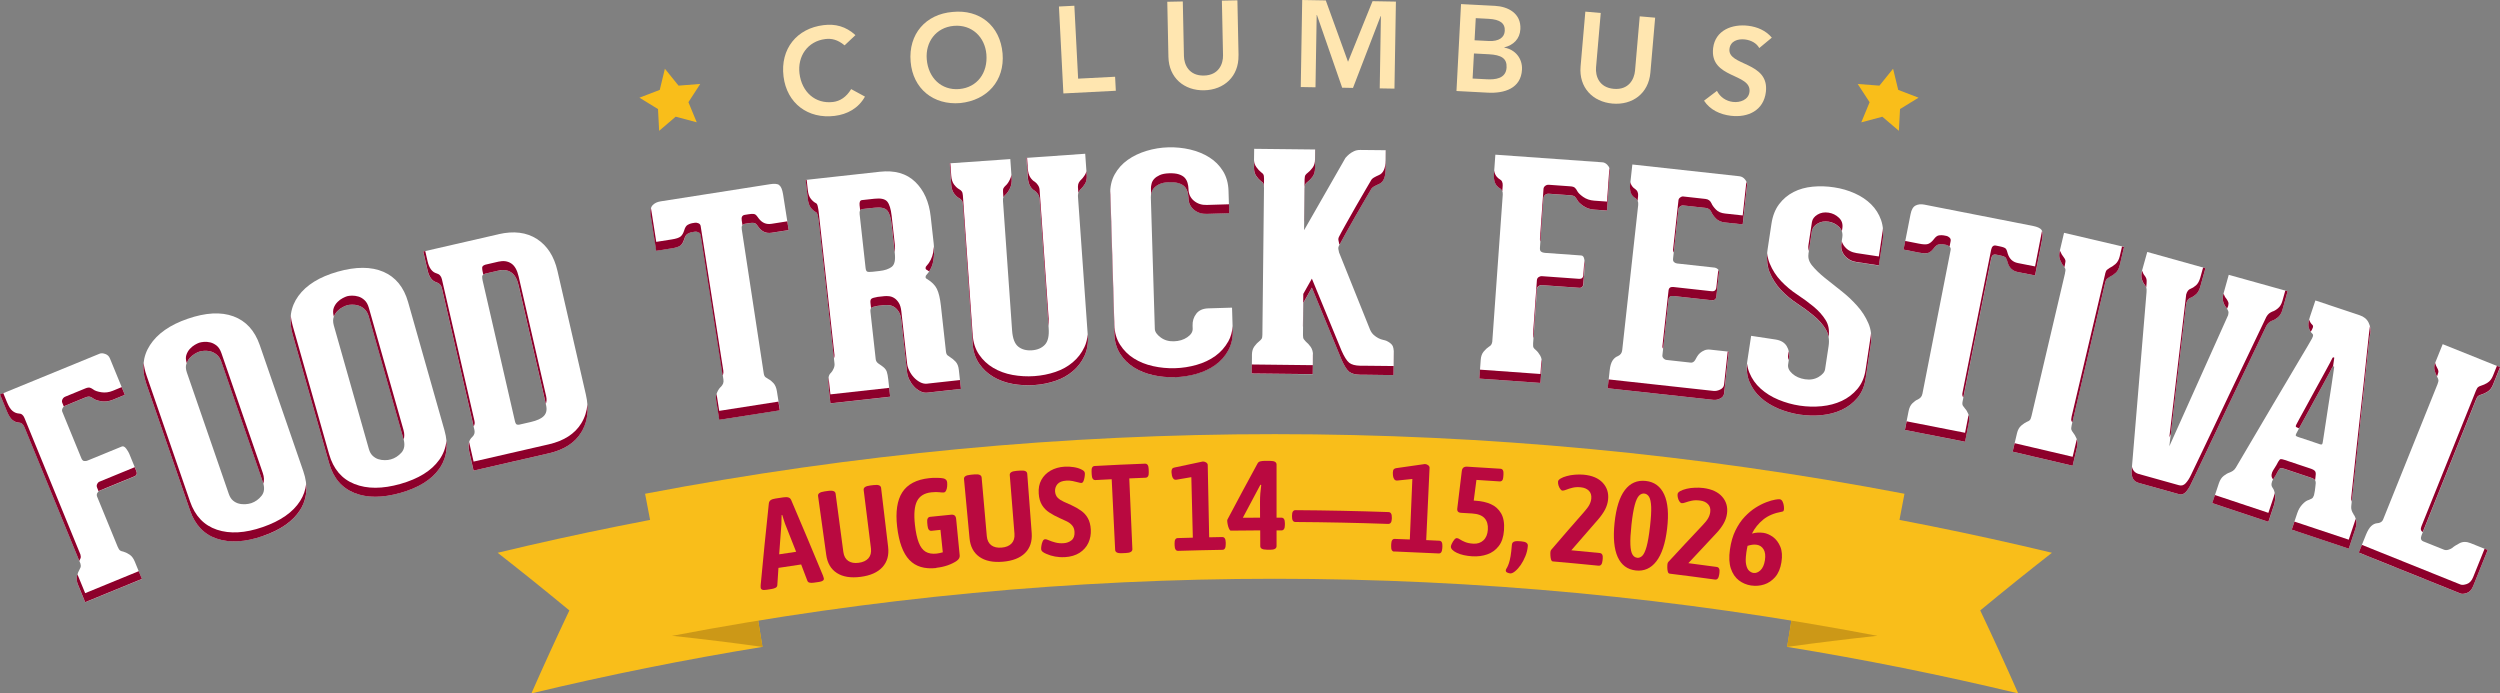 <?xml version="1.0" encoding="UTF-8"?>
<svg xmlns="http://www.w3.org/2000/svg" viewBox="0 0 483.43 134.08">
  <rect x="0" y="0" width="483.43" height="134.08" fill="#808080" stroke="none"/>
  <defs>
    <style>
      .cls-1 {
        fill: #ffe6b0;
      }

      .cls-2 {
        fill: #fff;
      }

      .cls-3 {
        fill: #f9be1a;
      }

      .cls-4 {
        fill: #b90940;
      }

      .cls-5 {
        fill: #8d002b;
      }

      .cls-6 {
        fill: #cc9817;
      }
    </style>
  </defs>
  <g id="Layer_1" data-name="Layer 1">
    <g>
      <g>
        <path class="cls-3" d="M345.58,125.09c14.97,2.44,29.88,5.44,44.68,8.99-2.36-5.36-4.81-10.71-7.34-16.04,4.55-3.76,9.17-7.48,13.87-11.15-15.48-3.72-31.06-6.85-46.71-9.4-1.5,9.2-3,18.4-4.5,27.6Z"/>
        <path class="cls-6" d="M363,122.95c-5.84.63-11.65,1.34-17.43,2.14,1.5-9.2,3-18.4,4.5-27.6,4.52,8.44,8.83,16.93,12.93,25.46Z"/>
        <path class="cls-3" d="M147.44,125.09c-14.97,2.44-29.88,5.44-44.68,8.99,2.36-5.36,4.81-10.71,7.34-16.04-4.55-3.76-9.17-7.48-13.87-11.15,15.48-3.72,31.06-6.85,46.71-9.4,1.5,9.2,3,18.4,4.5,27.6Z"/>
        <path class="cls-6" d="M130.01,122.95c5.84.63,11.65,1.34,17.43,2.14-1.5-9.2-3-18.4-4.5-27.6-4.52,8.44-8.83,16.93-12.93,25.46Z"/>
        <path class="cls-3" d="M363.03,122.95c-76.98-14.71-156.06-14.71-233.04,0-1.75-9.16-3.5-18.31-5.25-27.47,80.45-15.37,163.08-15.37,243.53,0-1.75,9.16-3.5,18.31-5.25,27.47Z"/>
      </g>
      <g>
        <path class="cls-4" d="M148.2,114.05c-.36.06-.63.05-.8-.02-.17-.07-.27-.19-.3-.35,0-.05-.01-.1-.01-.17,0-.07,0-.18,0-.35.49-5.27,1.02-10.54,1.58-15.8.03-.28.15-.5.36-.65.21-.15.52-.25.93-.31.51-.08,1.02-.15,1.53-.23.41-.06.73-.05.98.03.25.08.42.25.53.51,2.08,4.87,4.14,9.75,6.16,14.64.09.25.13.42.15.5.05.35-.26.58-.94.68-.33.05-.66.09-.99.14-.32.05-.58.05-.81,0-.23-.04-.38-.17-.46-.39-.4-1.04-.79-2.09-1.19-3.13-1.46.21-2.93.43-4.39.66-.08,1.11-.15,2.23-.22,3.34-.02.23-.13.4-.34.51-.21.11-.46.18-.74.23-.34.05-.68.11-1.02.16ZM151.1,101.38c-.15,1.94-.29,3.88-.43,5.81,1.09-.17,2.19-.33,3.28-.49-.71-1.81-1.43-3.62-2.15-5.43-.09-.28-.19-.56-.28-.85-.09-.28-.18-.56-.25-.83-.04,0-.08.01-.13.02,0,.28-.02.57-.02.87,0,.3-.01.59-.02.89Z"/>
        <path class="cls-4" d="M166.4,111.55c-1.89.24-3.41,0-4.56-.74-1.16-.74-1.85-1.91-2.07-3.52-.53-3.79-1.05-7.59-1.58-11.38-.03-.23.05-.41.25-.56.2-.15.54-.26,1.03-.33.21-.03.42-.06.64-.09.49-.07.85-.05,1.08.04.23.09.36.25.39.48.5,3.76,1,7.53,1.5,11.29.11.79.42,1.36.94,1.72.52.36,1.2.48,2.03.37.83-.11,1.46-.4,1.88-.88.42-.48.58-1.11.49-1.9-.47-3.77-.94-7.54-1.41-11.3-.06-.47.36-.76,1.27-.87.22-.03.44-.05.66-.08.48-.06.83-.04,1.06.06.23.1.35.26.38.48.45,3.8.91,7.6,1.36,11.41.19,1.62-.18,2.92-1.11,3.93-.93,1.01-2.34,1.63-4.22,1.87Z"/>
        <path class="cls-4" d="M181.05,109.84c-2.26.24-3.99-.28-5.21-1.57-1.22-1.29-2.01-3.42-2.36-6.41-.33-2.89,0-5.12,1-6.67,1-1.55,2.74-2.47,5.22-2.73.53-.06,1.04-.08,1.55-.06.5.01.88.05,1.15.1.46.1.71.36.75.76.03.26.02.54,0,.83-.03.3-.1.56-.21.78-.11.22-.25.34-.44.36-.19.02-.48,0-.88-.05-.4-.05-.9-.04-1.52.02-1.34.14-2.26.71-2.77,1.69-.5.99-.64,2.52-.41,4.58.16,1.45.41,2.61.74,3.45.33.85.77,1.44,1.33,1.77.56.33,1.26.45,2.11.36.35-.04.75-.12,1.21-.25-.15-1.45-.3-2.9-.45-4.34-.57.06-1.14.12-1.71.18-.45.05-.72-.27-.79-.97-.02-.2-.04-.4-.06-.61-.07-.7.12-1.07.57-1.12,1.35-.14,2.7-.28,4.05-.41.59-.06.91.21.97.81.23,2.36.46,4.71.69,7.07.04.4-.16.76-.6,1.06-.46.32-1.03.6-1.73.85-.7.24-1.43.4-2.19.48Z"/>
        <path class="cls-4" d="M193.91,108.62c-1.89.16-3.4-.15-4.52-.94-1.12-.79-1.76-1.99-1.91-3.61-.36-3.81-.72-7.63-1.07-11.44-.02-.23.07-.41.27-.55.2-.14.55-.23,1.05-.28.21-.02.43-.04.64-.06.49-.04.85-.02,1.08.09.22.1.35.27.37.49.33,3.78.67,7.56,1,11.35.07.79.36,1.38.86,1.76.5.38,1.17.53,2.01.46.83-.07,1.47-.33,1.91-.79.44-.46.63-1.09.57-1.88-.3-3.79-.61-7.57-.91-11.36-.04-.47.4-.74,1.3-.81.22-.02.44-.03.67-.05.48-.04.83,0,1.05.1.22.11.34.27.36.5.29,3.82.57,7.64.86,11.46.12,1.62-.31,2.91-1.28,3.88-.97.96-2.4,1.52-4.3,1.68Z"/>
        <path class="cls-4" d="M205.88,107.73c-.63.04-1.25,0-1.86-.11-.61-.11-1.16-.28-1.67-.51-.28-.11-.51-.24-.71-.39-.19-.15-.3-.33-.31-.54-.01-.15,0-.37.05-.66.04-.3.13-.58.24-.84.11-.26.27-.4.48-.41.15-.01.4.06.73.21.34.15.75.29,1.24.42.49.13,1.02.18,1.61.14.58-.04,1.09-.22,1.52-.56.43-.34.63-.89.58-1.65-.03-.5-.18-.91-.46-1.23-.27-.32-.62-.58-1.05-.79-.43-.21-.88-.42-1.37-.63-.73-.33-1.39-.68-1.98-1.07-.59-.38-1.06-.86-1.42-1.44-.36-.58-.58-1.32-.64-2.23-.07-1.01.1-1.89.51-2.64.41-.75,1.01-1.35,1.79-1.8.78-.44,1.69-.7,2.72-.76.56-.04,1.15,0,1.74.09.6.09,1.11.25,1.53.47.16.07.3.17.43.28.13.12.19.26.2.44.01.18,0,.42-.05.71-.04.29-.11.56-.21.79-.1.23-.23.36-.4.37-.14,0-.35-.03-.65-.12-.3-.09-.64-.17-1.04-.25-.4-.08-.81-.11-1.24-.08-.8.05-1.37.28-1.71.68-.34.41-.49.87-.46,1.39.04.54.21.95.52,1.25.31.3.7.55,1.16.76.46.21.95.43,1.45.65.72.33,1.35.69,1.9,1.08.55.39.99.87,1.31,1.45.33.58.52,1.31.57,2.2.05.94-.11,1.8-.47,2.58-.37.78-.93,1.41-1.69,1.91-.77.49-1.73.78-2.89.85Z"/>
        <path class="cls-4" d="M217,106.98c-.88.04-1.33-.17-1.36-.64-.22-4.56-.45-9.11-.67-13.67-1.05.05-2.09.11-3.14.16-.44.02-.68-.31-.72-1.01-.01-.21-.02-.42-.03-.63-.04-.7.16-1.06.61-1.08,3.23-.18,6.46-.33,9.7-.45.46-.02.71.32.73,1.02,0,.21.02.42.02.63.03.7-.19,1.06-.65,1.07-1.04.04-2.08.08-3.12.13.2,4.56.4,9.11.6,13.67.02.47-.4.73-1.27.76-.23.01-.47.02-.7.03Z"/>
        <path class="cls-4" d="M227.82,106.52c-.43.01-.66-.33-.68-1.03,0-.12,0-.24-.01-.37-.02-.7.18-1.06.62-1.07.97-.03,1.94-.06,2.91-.08-.1-3.9-.2-7.8-.29-11.7-.96.16-1.92.33-2.87.49-.26.04-.45-.02-.59-.18-.14-.16-.24-.36-.29-.61-.05-.25-.08-.48-.09-.69,0-.29.04-.5.13-.63.1-.13.24-.21.43-.24,1.83-.4,3.67-.79,5.51-1.17.21,0,.41.06.62.18.21.13.31.29.32.48.09,4.67.19,9.33.28,14,.85-.02,1.69-.03,2.53-.05.43,0,.66.34.67,1.04,0,.12,0,.24,0,.37,0,.7-.2,1.05-.63,1.06-2.86.05-5.71.11-8.57.2Z"/>
        <path class="cls-4" d="M244.93,106.29c-.82,0-1.23-.23-1.23-.7,0-1.01,0-2.02-.01-3.03-1.89,0-3.79.03-5.68.05-.12,0-.23-.11-.34-.35-.11-.23-.2-.5-.26-.8s-.1-.55-.1-.74c0-.13.01-.22.05-.27,1.91-3.62,3.85-7.23,5.82-10.84.12-.21.3-.35.55-.4.25-.06.52-.09.81-.09.35,0,.7,0,1.05,0,.84,0,1.26.23,1.26.71,0,3.42,0,6.85,0,10.27.31,0,.62,0,.93,0,.45,0,.68.35.68,1.05,0,.12,0,.24,0,.37,0,.7-.23,1.05-.68,1.05-.31,0-.62,0-.93,0,0,1.01,0,2.02,0,3.03,0,.47-.41.71-1.23.71-.23,0-.45,0-.68,0ZM243.88,93.78c-.05-.02-.1-.03-.15-.05-1.15,2.13-2.28,4.26-3.4,6.39,1.11-.01,2.22-.02,3.33-.02,0-1.03,0-2.07-.01-3.1,0-1.02.08-2.1.24-3.22Z"/>
        <path class="cls-4" d="M250.51,100.94c-.45,0-.68-.35-.67-1.05,0-.07,0-.13,0-.2,0-.7.23-1.05.69-1.04,5.99.04,11.97.16,17.96.37.46.02.67.37.65,1.07,0,.07,0,.13,0,.2-.02.7-.26,1.04-.72,1.02-5.96-.21-11.93-.33-17.89-.37Z"/>
        <path class="cls-4" d="M269.62,106.67c-.43-.02-.64-.37-.61-1.07,0-.12,0-.24.01-.37.02-.7.26-1.04.69-1.02.97.04,1.94.07,2.91.11.16-3.9.32-7.8.49-11.7-.97.1-1.94.2-2.9.3-.26.02-.45-.05-.58-.22-.13-.17-.21-.38-.25-.63-.03-.25-.05-.49-.04-.7.01-.29.07-.5.18-.62.11-.12.25-.19.44-.22,1.86-.27,3.72-.54,5.58-.8.21,0,.41.08.61.22.2.14.29.31.29.5-.22,4.66-.43,9.32-.65,13.99.84.04,1.69.08,2.53.12.43.02.63.38.6,1.08,0,.12-.01.24-.02.37-.04.7-.27,1.04-.7,1.01-2.85-.14-5.71-.27-8.57-.38Z"/>
        <path class="cls-4" d="M284.76,107.58c-1.25-.08-2.26-.3-3.05-.68-.79-.38-1.17-.79-1.15-1.22,0-.15.08-.35.21-.61.13-.26.28-.5.45-.71.17-.21.34-.31.51-.3.15,0,.35.09.59.25.24.16.57.33.98.5.41.17.94.28,1.59.32.8.05,1.46-.17,1.97-.65.51-.48.79-1.17.85-2.06.06-.94-.15-1.68-.64-2.22-.49-.54-1.3-.84-2.43-.91-.68-.04-1.37-.08-2.05-.12-.34-.02-.56-.1-.68-.26-.12-.15-.15-.38-.1-.69.28-2.38.57-4.76.86-7.13.07-.6.41-.88,1.03-.85,2.15.12,4.29.26,6.44.4.45.03.64.39.59,1.09-.01.18-.02.36-.04.53-.04.58-.28.86-.72.83-1.49-.1-2.98-.2-4.47-.29-.18,1.33-.35,2.67-.52,4,.14,0,.29.02.43.03,1.07.07,2.03.28,2.88.66.85.37,1.51.97,1.98,1.78.47.81.66,1.9.56,3.27-.09,1.28-.43,2.3-1.02,3.06-.59.76-1.33,1.29-2.22,1.6-.89.31-1.82.43-2.81.37Z"/>
        <path class="cls-4" d="M292.03,110.88c-.15-.01-.33-.06-.55-.15-.22-.09-.32-.24-.3-.45,0-.08.04-.18.1-.29.06-.11.13-.23.2-.35.1-.19.2-.44.31-.76.11-.32.21-.76.31-1.31.1-.56.18-1.28.25-2.17.02-.31.14-.52.36-.63.22-.11.55-.16,1.01-.12.15.01.3.02.45.03.89.07,1.31.36,1.27.88-.05.68-.21,1.34-.47,1.98-.26.64-.57,1.22-.92,1.73-.36.51-.72.91-1.08,1.2-.36.29-.67.43-.92.41Z"/>
        <path class="cls-4" d="M300.23,108.55c-.13-.01-.23-.13-.3-.34-.06-.22-.11-.47-.12-.74-.02-.28-.02-.52,0-.73.02-.18.07-.32.16-.43,2.08-2.43,4.18-4.86,6.31-7.27.5-.56.85-1.03,1.06-1.43.21-.4.33-.8.37-1.2.06-.65-.1-1.16-.48-1.53-.39-.37-.9-.59-1.55-.65-.61-.06-1.15-.03-1.61.09-.47.11-.86.24-1.18.37-.32.13-.57.19-.76.18-.14-.01-.28-.11-.42-.31-.14-.19-.26-.42-.34-.69-.08-.27-.11-.51-.09-.74.02-.21.18-.41.49-.59.31-.19.71-.35,1.2-.48.49-.14,1.03-.23,1.6-.27.57-.05,1.12-.04,1.65,0,1.64.15,2.87.67,3.7,1.56.82.88,1.17,1.96,1.04,3.24-.07.68-.27,1.33-.59,1.95-.33.62-.77,1.25-1.33,1.9-1.74,1.98-3.47,3.98-5.19,5.97,1.83.17,3.67.34,5.5.53.45.05.64.42.57,1.11-.01.12-.02.24-.04.36-.07.7-.33,1.02-.78.98-2.96-.3-5.91-.57-8.87-.83Z"/>
        <path class="cls-4" d="M316.31,110.31c-1.62-.18-2.78-1.04-3.49-2.59-.7-1.55-.91-3.75-.61-6.61.3-2.86.96-4.98,1.99-6.34,1.03-1.36,2.38-1.95,4.05-1.77,1.65.18,2.85,1.06,3.56,2.62.72,1.56.9,3.77.56,6.63-.34,2.86-1.04,4.96-2.09,6.31-1.04,1.35-2.37,1.93-3.97,1.75ZM316.58,107.86c.36.04.7-.09,1.01-.4.3-.31.58-.9.82-1.78.24-.88.46-2.15.65-3.82.19-1.66.27-2.95.23-3.87-.04-.91-.18-1.55-.41-1.93-.23-.37-.54-.58-.91-.62-.37-.04-.71.09-1.02.4-.31.31-.59.91-.83,1.79-.24.88-.46,2.16-.64,3.82-.18,1.66-.25,2.95-.21,3.87.04.91.18,1.55.41,1.92.23.37.52.57.89.61Z"/>
        <path class="cls-4" d="M322.8,110.9c-.13-.02-.23-.13-.29-.35-.06-.22-.09-.47-.1-.75,0-.28,0-.52.03-.73.02-.18.08-.32.18-.42,2.17-2.36,4.36-4.7,6.57-7.04.52-.54.89-1,1.11-1.39.22-.39.36-.78.41-1.19.09-.64-.06-1.16-.43-1.54-.37-.39-.88-.62-1.52-.7-.61-.08-1.15-.07-1.62.03-.47.1-.87.21-1.19.33-.33.12-.58.17-.77.15-.13-.02-.28-.12-.41-.32-.14-.2-.25-.43-.31-.7-.07-.27-.09-.52-.06-.74.03-.21.19-.4.51-.58.31-.17.72-.32,1.22-.44.5-.12,1.04-.19,1.61-.21.57-.03,1.13,0,1.65.06,1.63.21,2.85.78,3.64,1.69.79.91,1.1,2.01.92,3.28-.09.68-.32,1.32-.67,1.93-.35.61-.81,1.23-1.4,1.85-1.82,1.92-3.62,3.85-5.4,5.78,1.83.23,3.66.48,5.48.73.45.06.62.44.53,1.13-.02.12-.03.24-.05.36-.1.69-.37,1.01-.81.95-2.95-.4-5.89-.79-8.84-1.15Z"/>
        <path class="cls-4" d="M338.65,113.23c-.91-.14-1.71-.47-2.41-1.01-.7-.54-1.21-1.3-1.54-2.28-.33-.98-.39-2.21-.18-3.67.2-1.42.55-2.64,1.06-3.68.51-1.04,1.1-1.92,1.78-2.64.68-.72,1.39-1.32,2.12-1.78.73-.46,1.43-.81,2.09-1.06.66-.25,1.22-.41,1.69-.49.46-.08.76-.1.9-.08.24.04.42.19.55.47.13.28.21.56.24.86.03.3.04.51.02.62-.03.16-.06.27-.1.33-.04.06-.14.1-.31.13-1.48.26-2.68.77-3.6,1.52-.92.75-1.65,1.65-2.18,2.71.38-.11.75-.17,1.12-.19.37-.02.74,0,1.11.05.62.09,1.23.36,1.84.8.6.44,1.07,1.06,1.41,1.87.34.81.41,1.81.22,3-.19,1.2-.59,2.16-1.2,2.86-.61.7-1.32,1.19-2.14,1.45-.82.26-1.65.33-2.49.2ZM337.68,106.99c-.13.9-.14,1.62-.03,2.16.11.54.29.94.55,1.19.26.25.55.4.86.45.46.07.92-.1,1.36-.51.44-.41.73-1.07.87-1.96.13-.88.05-1.58-.26-2.09-.31-.51-.75-.8-1.32-.89-.3-.05-.6-.04-.9,0-.3.05-.59.12-.88.21-.1.46-.19.94-.26,1.44Z"/>
      </g>
    </g>
  </g>
  <g id="Wordmark">
    <g>
      <path class="cls-2" d="M20.34,68.44c.44.15.75.45.92.88l2.89,7.04-2.31.95c-.75.31-1.5.41-2.24.29-.74-.12-1.26-.3-1.57-.55-.18-.14-.38-.24-.6-.32-.22-.08-.53-.03-.92.13l-3.87,1.59c-.25.1-.43.27-.55.51-.11.23-.13.46-.04.67l3.68,8.98c.13.32.31.5.53.54.22.03.48,0,.77-.13l6.51-2.67c.29-.12.57.02.86.4.28.39.48.71.58.96l1.39,3.39c.21.5.07.85-.39,1.04l-6.72,2.76c-.18.07-.33.22-.45.44-.12.22-.13.45-.03.7l3.97,9.68c.16.39.33.64.49.74.17.1.36.17.58.2.37.1.78.29,1.21.57.43.28.77.73,1.02,1.34l1.39,3.39-10.97,4.5-1.39-3.39c-.25-.61-.31-1.17-.19-1.68.12-.51.29-.93.49-1.27.1-.17.17-.32.22-.47.04-.14.03-.37-.05-.67l-10.82-26.4c-.23-.57-.6-.86-1.11-.86-.43-.03-.84-.2-1.21-.51-.38-.31-.73-.87-1.07-1.7l-1.32-3.23,19.25-7.89c.29-.12.65-.1,1.09.06Z"/>
      <path class="cls-2" d="M50.81,103.65c-3.41,1.18-6.36,1.35-8.86.51-2.5-.84-4.24-2.66-5.21-5.48l-8.42-24.39c-.97-2.82-.75-5.34.68-7.55,1.43-2.21,3.86-3.92,7.3-5.1,3.48-1.2,6.43-1.36,8.84-.47,2.42.89,4.11,2.74,5.09,5.56l8.42,24.39c.97,2.82.77,5.32-.61,7.5-1.38,2.18-3.79,3.86-7.23,5.05ZM42.82,70.02c-.23-.66-.54-1.15-.93-1.46-.4-.31-.81-.52-1.23-.62-.42-.1-.83-.13-1.23-.1-.4.04-.71.09-.93.17-.22.08-.5.21-.84.41-.34.2-.66.46-.96.79-.3.33-.52.72-.67,1.18-.15.46-.11,1,.1,1.63l8.12,23.51c.19.55.46.97.8,1.26.35.29.72.49,1.13.59.41.11.83.14,1.27.12.44-.03.83-.1,1.16-.21.77-.27,1.43-.74,1.97-1.42.54-.68.63-1.57.25-2.67l-8-23.18Z"/>
      <path class="cls-2" d="M77.42,95.31c-3.47.98-6.42.99-8.88.01-2.45-.97-4.08-2.9-4.9-5.77l-7.04-24.82c-.81-2.87-.45-5.37,1.1-7.5,1.55-2.13,4.08-3.69,7.58-4.69,3.54-1,6.49-1,8.86.02,2.36,1.02,3.95,2.97,4.77,5.84l7.04,24.82c.81,2.87.47,5.35-1.03,7.45-1.5,2.1-4,3.64-7.5,4.64ZM71.33,61.28c-.19-.67-.47-1.17-.85-1.51-.38-.34-.77-.57-1.19-.69-.42-.12-.83-.18-1.23-.17-.4.01-.71.05-.93.11-.22.06-.51.19-.86.37-.35.18-.69.43-1,.74-.31.31-.56.69-.73,1.14-.17.45-.17.99,0,1.63l6.79,23.93c.16.56.4.99.73,1.3.33.31.69.53,1.09.66.4.13.82.19,1.26.19.44,0,.83-.05,1.17-.15.78-.22,1.46-.66,2.05-1.31.58-.65.71-1.53.4-2.65l-6.69-23.59Z"/>
      <path class="cls-2" d="M96.4,45.29c2.94-.68,5.42-.37,7.42.92,2,1.29,3.33,3.35,3.98,6.18l5.49,23.9c.65,2.83.35,5.26-.89,7.3-1.24,2.03-3.34,3.39-6.28,4.07l-14.55,3.34-.78-3.4c-.19-.83-.23-1.49-.12-1.97.11-.48.33-.86.66-1.14.39-.37.53-.82.41-1.35l-6.3-27.41c-.14-.6-.48-.98-1.04-1.13-.85-.24-1.43-1.02-1.73-2.34l-.83-3.62,14.55-3.34ZM100.29,55.19c-.29-1.25-.77-2.09-1.45-2.53-.68-.44-1.49-.55-2.43-.34l-2.55.59c-.41.13-.61.32-.62.56,0,.24.02.47.07.7l6.27,27.3c.04.19.11.35.2.49.09.14.29.19.6.16l2.27-.52c1.21-.28,2.05-.67,2.53-1.18.48-.51.62-1.19.42-2.06l-5.32-23.16Z"/>
      <path class="cls-2" d="M150.64,35.79c.37.22.63.82.79,1.82l.63,4.02.45,2.87-3.33.52c-1,.16-1.81-.19-2.45-1.03-.26-.39-.48-.65-.68-.78-.2-.13-.62-.14-1.27-.04l-.75.12c-.5.08-.7.44-.59,1.09l4.24,27.8c.06.38.18.64.36.77.18.13.37.26.59.38.3.15.61.4.94.76.33.36.55.88.66,1.57l.58,3.67-11.71,1.83-.58-3.67c-.1-.65-.04-1.21.18-1.68.22-.47.47-.82.75-1.06.17-.18.29-.38.38-.59.08-.21.1-.47.06-.77l-4.38-27.96c-.04-.27-.19-.45-.44-.55-.25-.1-.47-.13-.66-.1l-.57.09c-.23.04-.5.14-.81.3-.31.17-.54.52-.69,1.05-.18.58-.42.99-.72,1.23-.3.24-.86.43-1.71.56l-2.99.47-.49-3.16-.58-3.73c-.14-.88-.02-1.52.35-1.91.37-.39.88-.64,1.53-.74l21.18-3.32c.8-.13,1.39-.08,1.76.14Z"/>
      <path class="cls-2" d="M183.8,69.12c.29.16.61.43.97.8.35.37.57.9.64,1.59l.41,3.7-6.47.72c-.5.06-.98-.04-1.43-.28-.46-.24-.86-.56-1.22-.95-.36-.39-.65-.82-.88-1.31-.23-.48-.37-.93-.41-1.36l-1.12-10.11c-.08-.69-.24-1.24-.5-1.64-.26-.4-.54-.7-.86-.9-.31-.2-.65-.32-1-.36-.35-.04-.67-.04-.94-.01l-1.27.14c-.65.11-1.06.23-1.22.37-.16.13-.22.4-.18.78l1.02,9.18c.04.35.24.64.59.87.36.23.64.44.86.61.34.27.57.58.69.92.12.34.21.85.29,1.55l.36,3.29-11.55,1.28-.34-3.12c-.07-.65-.09-1.23-.04-1.72.04-.49.21-.85.49-1.08.18-.17.34-.44.5-.79.16-.35.22-.68.18-.98l-3.05-27.61c-.03-.31-.09-.65-.17-1.03-.08-.38-.2-.6-.37-.66-.33-.16-.65-.43-.97-.83-.32-.39-.52-.98-.6-1.75l-.4-3.64,14.32-1.58c2.89-.32,5.17.33,6.85,1.96,1.68,1.63,2.68,3.86,2.99,6.71l.58,5.2c.14,1.23.11,2.38-.09,3.43-.2,1.05-.64,1.95-1.34,2.69-.07.05-.12.16-.14.34-.02.18.07.31.28.41.92.56,1.56,1.2,1.91,1.92.35.72.61,1.79.77,3.22l.98,8.89c.04.35.14.59.31.73.17.14.36.27.57.4ZM172.43,43.48c-.15-1.35-.44-2.27-.86-2.77-.43-.5-1.25-.68-2.49-.54l-2.37.26c-.39.04-.54.37-.48.99l1.15,10.4c.04.39.15.62.31.7.16.08.52.09,1.06.03l1.33-.15c1-.11,1.78-.37,2.34-.79.56-.41.76-1.29.61-2.64l-.61-5.49Z"/>
      <path class="cls-2" d="M209.85,29.74l.29,4.17c.05.66-.07,1.21-.35,1.66-.28.45-.57.8-.86,1.05-.14.17-.26.33-.34.49-.09.16-.14.42-.15.77l1.91,27.07c.1,1.47-.12,2.77-.66,3.92-.54,1.14-1.29,2.12-2.24,2.92-.95.81-2.07,1.43-3.36,1.87-1.29.44-2.65.71-4.08.81-1.43.1-2.83.02-4.21-.23-1.38-.25-2.62-.71-3.74-1.37-1.11-.66-2.03-1.52-2.74-2.57-.72-1.06-1.12-2.32-1.23-3.79l-1.9-27.01c-.02-.35-.1-.6-.23-.77-.13-.17-.29-.3-.49-.4-.32-.17-.64-.47-.97-.89-.32-.42-.51-1-.56-1.74l-.29-4.12,11.71-.82.27,3.83c.05.66-.07,1.27-.34,1.83-.27.56-.55.97-.85,1.22-.18.17-.32.33-.4.49-.09.16-.12.42-.09.76l1.76,25.04c.11,1.51.5,2.54,1.18,3.09.68.55,1.56.79,2.64.72,1.08-.08,1.92-.44,2.52-1.08.6-.64.84-1.72.73-3.23l-1.76-24.98c-.02-.35-.13-.66-.33-.94-.19-.28-.39-.49-.6-.63-.32-.17-.61-.46-.88-.87-.26-.41-.42-.98-.47-1.71l-.27-3.77,11.36-.8Z"/>
      <path class="cls-2" d="M227.2,72.93c-1.43.04-2.84-.09-4.23-.4-1.39-.31-2.62-.8-3.71-1.49-1.09-.68-1.98-1.57-2.67-2.65-.69-1.08-1.06-2.36-1.1-3.83l-.81-26.95c-.04-1.47.25-2.77.87-3.89.62-1.12,1.47-2.06,2.53-2.81,1.06-.75,2.28-1.33,3.64-1.74,1.36-.41,2.76-.64,4.19-.68,1.43-.04,2.84.1,4.23.42,1.38.33,2.62.83,3.71,1.52,1.09.68,1.97,1.57,2.64,2.65.67,1.08,1.03,2.36,1.07,3.83l.13,4.3-4.36.13c-.97.03-1.79-.24-2.47-.8-.68-.56-1.03-1.31-1.06-2.24v-.06c-.01-.39-.07-.77-.18-1.16-.11-.38-.29-.72-.55-1-.26-.28-.64-.5-1.12-.66-.49-.16-1.12-.23-1.9-.2-.74.02-1.33.14-1.79.34-.46.21-.82.45-1.08.73-.26.28-.44.59-.52.95-.09.35-.13.66-.12.93l.77,25.44c.02.54.38,1.08,1.1,1.62.71.54,1.57.8,2.58.77,1.01-.03,1.87-.29,2.59-.78.72-.49,1.07-1.04,1.05-1.66l-.02-.58c-.03-.89.21-1.66.72-2.32.5-.65,1.28-1,2.32-1.03l4.59-.14.13,4.36c.04,1.47-.25,2.77-.87,3.89-.63,1.12-1.46,2.06-2.5,2.81-1.04.75-2.25,1.32-3.61,1.71-1.36.39-2.76.61-4.2.65Z"/>
      <path class="cls-2" d="M268.16,65.94c.42.2.76.44,1.01.74.25.29.37.89.36,1.78l-.04,4.07-1.86-.02-3.95-.04h-.64c-.97-.02-1.68-.21-2.14-.58-.46-.37-.96-1.16-1.49-2.37l-5.72-13.89-1.66,2.95-.07,6.22c0,.39.05.66.17.81.12.16.25.31.4.47.31.24.61.57.92,1,.3.43.45.97.45,1.63l-.04,3.66h-.41s-11.39-.13-11.39-.13l.03-3.08v-.58c.01-.66.17-1.2.49-1.62.31-.42.63-.75.94-.98.19-.15.34-.31.44-.46.1-.15.15-.42.15-.81l.02-1.92.29-26.44c0-.43-.04-.72-.14-.87-.1-.16-.24-.29-.43-.41-.31-.24-.61-.57-.92-1-.31-.43-.45-.97-.45-1.63v-.58s.04-3.02.04-3.02v-.06s11.8.13,11.8.13l-.04,3.66c0,.66-.17,1.2-.48,1.62-.32.42-.63.75-.94.98-.16.11-.29.25-.41.4-.12.15-.18.44-.19.87l-.09,8.08,8-13.98c.23-.27.49-.52.76-.75.23-.19.53-.37.88-.54.35-.17.76-.25,1.22-.25l4.94.05-.04,3.66c-.02,1.59-.46,2.55-1.31,2.89-.35.15-.67.31-.96.48-.29.17-.5.39-.62.66-.08.15-.4.71-.98,1.67-.57.96-1.21,2.05-1.89,3.26-.69,1.21-1.35,2.39-1.99,3.52-.63,1.14-1.07,1.94-1.3,2.4-.08.19-.11.37-.09.52.02.16.06.39.14.7l6,14.94c.19.43.43.77.71,1.02.29.26.59.46.89.62.31.16.61.27.9.33.29.06.53.13.72.21Z"/>
      <path class="cls-2" d="M310.85,31.93c.33.33.47.73.44,1.2l-.54,7.59-2.49-.18c-.81-.06-1.52-.3-2.13-.73-.61-.43-1-.83-1.17-1.19-.1-.2-.23-.39-.4-.55-.16-.17-.46-.27-.88-.3l-4.17-.3c-.27-.02-.51.05-.71.21-.21.16-.32.36-.33.59l-.69,9.68c-.02.35.05.59.24.72.18.13.43.21.74.23l7.01.5c.31.02.51.27.59.74.08.47.12.84.1,1.11l-.26,3.65c-.04.54-.31.79-.81.76l-7.25-.52c-.19-.01-.39.05-.6.19-.2.14-.32.35-.33.62l-.75,10.43c-.03.43,0,.72.11.88.11.16.25.31.43.44.29.25.57.6.83,1.05.26.45.37,1,.32,1.65l-.26,3.65-11.82-.84.26-3.65c.05-.66.24-1.19.58-1.59.34-.4.67-.71,1-.92.16-.1.3-.21.4-.32.1-.11.19-.32.25-.62l2.03-28.46c.04-.62-.16-1.04-.61-1.27-.37-.22-.66-.55-.86-.99-.2-.44-.27-1.11-.21-2l.25-3.48,20.75,1.48c.31.02.63.2.95.53Z"/>
      <path class="cls-2" d="M324.89,39.94c-.19.15-.3.33-.32.52l-1.05,9.59c-.03.27.04.48.19.63.16.15.35.24.58.27l7.28.8c.19.02.39.11.58.27.2.16.28.39.25.7l-.51,4.62c-.06.54-.38.78-.96.71l-7.33-.81c-.58-.06-.89.16-.95.66l-1.19,10.8c-.03.23.05.43.23.61.18.18.38.28.61.3l4.62.51c.35.04.64-.12.87-.49.1-.18.22-.4.37-.66.15-.26.34-.49.57-.7.24-.21.52-.38.85-.52.33-.14.7-.19,1.13-.14l3.58.39-.89,8.09c-.05.42-.3.75-.75.97-.45.22-.89.31-1.31.26l-3.75-.41-13.23-1.45-3.47-.38.38-3.47c.09-.85.28-1.48.56-1.9.28-.42.62-.7,1.03-.85.49-.22.77-.6.83-1.14l3.09-28.07c.07-.62-.13-1.09-.61-1.41-.36-.23-.63-.57-.8-.99-.17-.43-.21-1.03-.12-1.8l.4-3.64,20.68,2.27c.46.05.84.27,1.13.65.29.38.42.73.38,1.04l-.84,7.62-3.41-.37c-.77-.08-1.36-.34-1.78-.78-.42-.44-.71-.84-.86-1.21-.22-.49-.6-.77-1.14-.83l-4.33-.48c-.19-.02-.38.05-.58.2Z"/>
      <path class="cls-2" d="M349.71,49.15c-.12.77.13,1.52.75,2.26.61.74,1.41,1.51,2.38,2.3.98.79,2.03,1.63,3.15,2.5,1.12.87,2.15,1.83,3.09,2.88.94,1.04,1.68,2.18,2.21,3.42.54,1.24.69,2.62.46,4.15l-1,6.61c-.22,1.46-.75,2.68-1.58,3.67-.84.99-1.84,1.76-3.02,2.31-1.18.55-2.48.89-3.89,1.03-1.41.14-2.83.1-4.24-.11-1.42-.21-2.79-.6-4.12-1.15-1.33-.55-2.47-1.27-3.44-2.14-.97-.87-1.69-1.9-2.18-3.09-.49-1.19-.62-2.51-.4-3.97l.74-4.88,4.71.71c1.03.16,1.76.59,2.18,1.3.42.71.57,1.51.43,2.39l-.17,1.15c-.09.61.18,1.2.82,1.77.64.57,1.46.93,2.45,1.08,1,.15,1.87,0,2.63-.45.75-.45,1.17-.95,1.25-1.49l.68-4.48c.19-1.26,0-2.36-.59-3.29-.58-.93-1.36-1.79-2.31-2.58-.96-.79-2.02-1.57-3.17-2.33-1.16-.76-2.2-1.64-3.13-2.62-.93-.98-1.66-2.11-2.19-3.39-.53-1.27-.66-2.81-.39-4.61l.73-4.83c.23-1.53.73-2.8,1.49-3.8.76-1,1.69-1.78,2.79-2.34,1.1-.56,2.33-.9,3.68-1.03,1.35-.13,2.74-.09,4.15.13,1.42.21,2.75.6,4,1.16,1.25.56,2.31,1.27,3.17,2.13.87.86,1.51,1.87,1.92,3.05.41,1.18.5,2.5.28,3.95l-.73,4.83-4.31-.65c-.96-.14-1.72-.55-2.28-1.23-.57-.67-.78-1.47-.64-2.39l.18-1.21c.12-.8-.1-1.47-.67-2.01-.57-.54-1.23-.86-2-.98-.8-.12-1.52,0-2.14.38-.62.38-.98.85-1.07,1.43l-.68,4.48Z"/>
      <path class="cls-2" d="M394.75,44.44c.27.33.31.99.12,1.98l-.78,3.99-.56,2.85-3.31-.65c-.99-.19-1.64-.8-1.96-1.8-.11-.46-.23-.78-.37-.96-.14-.18-.54-.34-1.18-.47l-.74-.15c-.49-.1-.8.18-.93.82l-5.53,27.58c-.08.38-.05.66.07.84.12.18.26.37.42.56.23.24.44.59.62,1.04.19.45.21,1.02.08,1.7l-.72,3.65-11.63-2.28.72-3.65c.13-.65.37-1.15.74-1.51.37-.36.72-.61,1.06-.74.22-.11.41-.26.56-.42.15-.17.26-.4.32-.71l5.45-27.77c.05-.27-.02-.49-.22-.67-.2-.18-.4-.29-.59-.32l-.57-.11c-.23-.04-.52-.04-.86,0-.35.05-.68.3-1.01.75-.37.48-.74.78-1.1.91-.36.13-.96.11-1.79-.06l-2.96-.58.62-3.14.73-3.71c.17-.87.5-1.43.98-1.67.48-.24,1.04-.3,1.69-.17l21.04,4.13c.8.16,1.33.4,1.6.73Z"/>
      <path class="cls-2" d="M400.57,83.15c.08.18.18.34.3.49.25.3.47.69.68,1.17.2.49.23,1.05.08,1.69l-.84,3.56-11.6-2.72.84-3.56c.15-.64.42-1.13.82-1.48.4-.34.78-.59,1.13-.75.21-.07.39-.17.52-.3.13-.13.24-.4.34-.82l6.47-27.55v-.06c.1-.38.12-.65.06-.83-.06-.17-.16-.36-.32-.55-.25-.3-.48-.69-.68-1.17-.21-.49-.23-1.05-.08-1.69l.84-3.56,11.6,2.72-.84,3.56c-.15.64-.43,1.13-.82,1.48-.4.34-.78.59-1.13.75-.19.12-.35.24-.5.36-.15.12-.27.38-.36.75v.06s-6.48,27.55-6.48,27.55c-.1.42-.11.71-.03.89Z"/>
      <path class="cls-2" d="M442.36,56.31l-1,3.58c-.18.64-.46,1.12-.86,1.45-.39.33-.77.55-1.12.65-.23.1-.43.22-.62.37-.18.15-.35.36-.51.64l-7.27,15.22c-.9,1.92-1.79,3.8-2.66,5.62-.87,1.83-1.65,3.46-2.33,4.9-.68,1.44-1.24,2.6-1.67,3.49-.43.89-.65,1.35-.66,1.38-.3.64-.64,1.16-1.01,1.56-.37.4-.8.53-1.29.39l-7.83-2.19c-.97-.27-1.41-1.06-1.33-2.36l2.88-34.49c.03-.39.02-.68-.03-.85-.05-.17-.15-.36-.29-.56-.25-.27-.44-.65-.59-1.13-.15-.48-.13-1.04.05-1.68l1-3.58,11.25,3.14-1,3.58c-.19.67-.47,1.17-.84,1.49-.37.32-.71.53-1.03.65-.4.13-.68.49-.85,1.09l-3.26,27.63,11.37-25.36c.09-.34.1-.61.01-.81-.08-.2-.2-.41-.34-.61-.25-.27-.45-.64-.6-1.1-.15-.46-.13-1.03.05-1.7l1-3.58,11.36,3.17Z"/>
      <path class="cls-2" d="M455.07,99.4c.23.28.41.67.53,1.16.12.49.08,1.05-.13,1.67l-1.29,3.86-11.02-3.68,1.07-3.2c.22-.66.55-1.22.99-1.69.44-.47.84-.74,1.19-.83.23-.09.44-.18.62-.28.18-.1.32-.32.43-.65.06-.31.12-.59.17-.86.04-.23.07-.48.09-.73.02-.26.05-.48.07-.68.02-.32-.04-.55-.19-.71-.15-.15-.38-.28-.67-.38l-5.18-1.73c-.33-.11-.57-.16-.72-.15-.15.01-.32.19-.51.53-.1.17-.21.37-.32.6-.12.23-.25.44-.39.63-.16.23-.31.49-.44.77-.11.33-.15.58-.13.75.02.17.1.36.24.57.23.28.38.75.45,1.41.07.66,0,1.31-.23,1.98l-1.05,3.14-10.86-3.62,1.29-3.86c.21-.62.52-1.09.93-1.41.41-.31.77-.52,1.09-.62.23-.08.45-.2.66-.33.21-.13.4-.34.57-.61,2.66-4.54,5.06-8.62,7.21-12.24.92-1.53,1.81-3.03,2.67-4.5.86-1.47,1.63-2.78,2.33-3.94.69-1.16,1.25-2.09,1.67-2.81.42-.72.64-1.09.65-1.13.17-.27.3-.52.38-.76.08-.24.04-.43-.12-.56-.34-.32-.57-.73-.69-1.24-.12-.51-.03-1.18.25-2.03l1.05-3.14,8.54,2.85c.84.28,1.43.76,1.75,1.44.32.68.44,1.35.34,2.01-.05.15-.14.74-.26,1.78-.12,1.04-.27,2.36-.43,3.96-.17,1.6-.36,3.39-.57,5.38-.22,1.99-.44,4.01-.67,6.05-.54,4.8-1.13,10.24-1.77,16.32-.05.51.09,1.01.42,1.49ZM448.44,85.86c.26.09.43.11.52.08.09-.03.16-.16.19-.39.02-.07.09-.48.19-1.22.1-.74.24-1.64.41-2.68.17-1.05.34-2.18.52-3.41.18-1.23.36-2.36.53-3.41.17-1.05.29-1.92.39-2.63.09-.7.14-1.07.16-1.11.05-.15.02-.23-.07-.24-.1-.01-.18.01-.24.07-.01.04-.19.38-.52,1.02-.34.64-.76,1.43-1.28,2.36-.52.93-1.06,1.93-1.65,3-.58,1.07-1.13,2.08-1.65,3.03-.52.95-.96,1.75-1.32,2.41-.36.66-.55,1.02-.58,1.09-.11.21-.14.35-.08.43.05.08.21.16.47.25l4.02,1.34Z"/>
      <path class="cls-2" d="M481.05,106.36l-2.8,6.96c-.29.72-.7,1.17-1.23,1.35-.53.18-.94.22-1.23.1l-.75-.3-18.92-7.61,1.39-3.45c.32-.79.66-1.35,1.02-1.69.36-.33.76-.52,1.19-.55.21,0,.42-.06.64-.18.22-.12.38-.31.48-.56l10.38-25.82.13-.32c.14-.36.2-.63.17-.81-.03-.18-.11-.38-.23-.59-.2-.33-.37-.75-.49-1.26-.13-.51-.07-1.07.18-1.68l1.37-3.4,11.11,4.46-1.37,3.4c-.25.61-.59,1.06-1.04,1.34-.45.28-.86.47-1.23.57-.24.07-.43.16-.58.27-.15.11-.29.34-.44.7l-10.53,26.2c-.25.61-.13,1.01.33,1.2l3.99,1.6c.25.1.53.11.84.02.31-.09.55-.2.73-.33.32-.29.8-.59,1.44-.93.63-.33,1.35-.34,2.14-.02l3.34,1.34Z"/>
    </g>
    <g>
      <path class="cls-1" d="M163.32,8.77c-1.39-1.15-2.56-1.36-3.72-1.22-3.44.42-5.41,3.34-5,6.67.44,3.56,3.05,5.92,6.49,5.5,1.34-.16,2.57-.94,3.5-2.49l2.67,1.45c-1.26,2.26-3.41,3.43-5.86,3.73-5.14.63-9.25-2.41-9.89-7.63-.65-5.36,2.6-9.3,7.74-9.92,2.26-.28,4.29.22,6.17,1.93l-2.1,1.98Z"/>
      <path class="cls-1" d="M184.19,2.31c5.23-.54,9.22,2.65,9.68,8.03.44,5.23-2.95,9.05-8.18,9.59-5.16.44-9.16-2.75-9.6-7.99-.46-5.38,2.94-9.2,8.1-9.63ZM185.49,17.22c3.48-.3,5.55-3.14,5.25-6.72-.28-3.34-2.81-5.8-6.29-5.5-3.46.29-5.53,3.14-5.24,6.48.3,3.58,2.83,6.03,6.28,5.74Z"/>
      <path class="cls-1" d="M204.76,1.26l2.99-.15.73,14.1,7.15-.37.14,2.71-10.14.52-.86-16.81Z"/>
      <path class="cls-1" d="M239.49,10.71c.08,4.07-2.79,6.67-6.64,6.75-3.85.08-6.83-2.4-6.91-6.47l-.22-10.65,3-.06.22,10.56c.03,1.66.98,3.83,3.86,3.77,2.88-.06,3.74-2.26,3.7-3.93l-.22-10.56,3-.06.22,10.65Z"/>
      <path class="cls-1" d="M251.81,0l4.56.08,4.3,11.87,4.74-11.72,4.52.08-.28,16.83-2.85-.05.23-13.98h-.05s-5.35,13.89-5.35,13.89l-2.09-.04-4.88-14.06h-.05s-.23,13.98-.23,13.98l-2.85-.05.28-16.83Z"/>
      <path class="cls-1" d="M282.52.79l6.55.34c2.54.13,5.09,1.44,4.93,4.5-.1,1.9-1.35,3.1-3.11,3.53v.05c2.1.35,3.53,2.09,3.42,4.25-.19,3.66-3.44,4.63-6.62,4.46l-6.05-.32.88-16.81ZM284.76,15.19l2.76.14c1.54.08,3.69-.07,3.81-2.28.09-1.76-1.01-2.43-3.44-2.56l-2.87-.15-.26,4.84ZM285.15,7.79l2.73.14c1.99.1,3.04-.7,3.1-1.96.08-1.45-.88-2.21-3.14-2.33l-2.47-.13-.23,4.27Z"/>
      <path class="cls-1" d="M319.14,14.03c-.35,4.05-3.48,6.33-7.32,6-3.84-.33-6.53-3.12-6.18-7.17l.92-10.61,2.98.26-.91,10.51c-.14,1.66.57,3.91,3.44,4.16,2.87.25,3.95-1.85,4.1-3.51l.91-10.51,2.98.26-.92,10.61Z"/>
      <path class="cls-1" d="M340.2,9.3c-.53-.97-1.61-1.53-2.77-1.67-1.37-.16-2.81.29-3,1.82-.4,3.35,7.76,2.39,7.04,8.34-.43,3.59-3.47,4.99-6.76,4.6-2.08-.25-4.03-1.13-5.2-2.92l2.5-1.9c.6,1.2,1.77,1.99,3.09,2.14,1.37.17,3.02-.4,3.2-1.94.44-3.66-7.74-2.51-7.03-8.48.42-3.45,3.68-4.68,6.77-4.31,1.75.21,3.43.92,4.58,2.3l-2.45,2.03Z"/>
    </g>
    <polygon class="cls-3" points="127.46 25.3 130.66 22.56 134.73 23.65 133.12 19.76 135.41 16.23 131.21 16.56 128.57 13.29 127.58 17.38 123.65 18.89 127.24 21.09 127.46 25.3"/>
    <polygon class="cls-3" points="367.06 17.38 366.07 13.29 363.43 16.56 359.23 16.24 361.53 19.77 359.92 23.66 363.99 22.57 367.19 25.3 367.41 21.09 370.99 18.89 367.06 17.38"/>
    <g>
      <path class="cls-5" d="M12.35,78.62c.08-.07.17-.13.28-.18l3.87-1.59c.39-.16.7-.2.92-.13.22.08.42.18.6.32.31.25.84.43,1.57.55.74.12,1.48.02,2.24-.29l2.31-.95-.61-1.49-1.7.7c-.75.31-1.5.41-2.24.29-.74-.12-1.26-.3-1.57-.55-.18-.14-.38-.24-.6-.32-.22-.08-.53-.03-.92.13l-3.87,1.59c-.25.1-.43.27-.55.51-.11.23-.13.46-.04.67l.3.73Z"/>
      <path class="cls-5" d="M18.8,93.58c-.12.22-.13.45-.03.7l.29.72c.06-.05.12-.09.18-.12l6.72-2.76c.47-.19.6-.54.39-1.04l-.31-.75s-.05.04-.08.05l-6.72,2.76c-.18.07-.33.22-.45.44Z"/>
      <path class="cls-5" d="M16.47,114.7l-1.39-3.39c-.04-.09-.06-.18-.09-.26-.03.11-.07.2-.1.32-.13.51-.06,1.07.19,1.68l1.39,3.39,10.97-4.5-.61-1.49-10.36,4.25Z"/>
      <path class="cls-5" d="M15.38,108.36c.1-.17.17-.32.22-.47.04-.14.03-.37-.05-.67l-10.82-26.4c-.23-.57-.6-.86-1.11-.86-.43-.03-.84-.2-1.21-.51-.38-.31-.73-.87-1.07-1.7l-.71-1.74L0,76.27l1.32,3.23c.34.83.7,1.39,1.07,1.7.38.31.78.48,1.21.51.5,0,.87.29,1.11.86l10.62,25.89s.03-.07.05-.09Z"/>
      <path class="cls-5" d="M58.04,96.87c-1.38,2.18-3.79,3.86-7.23,5.05-3.41,1.18-6.36,1.35-8.86.51-2.5-.84-4.24-2.66-5.21-5.48l-8.42-24.39c-.29-.84-.46-1.64-.54-2.42-.14,1.31.03,2.69.54,4.16l8.42,24.39c.97,2.82,2.71,4.65,5.21,5.48,2.5.84,5.46.67,8.86-.51,3.44-1.19,5.85-2.87,7.23-5.05.96-1.52,1.34-3.2,1.16-5.03-.13,1.17-.51,2.27-1.16,3.29Z"/>
      <path class="cls-5" d="M36.7,69.21c.3-.33.62-.59.96-.79.34-.2.62-.34.84-.41.22-.08.53-.13.93-.17.4-.03.81,0,1.23.1.42.1.83.31,1.23.62.4.32.71.8.93,1.46l8,23.18c.04.12.05.22.08.34.22-.58.19-1.27-.08-2.07l-8-23.18c-.23-.66-.54-1.15-.93-1.46-.4-.31-.81-.52-1.23-.62-.42-.1-.83-.13-1.23-.1-.4.04-.71.09-.93.17-.22.08-.5.21-.84.41-.34.2-.66.46-.96.79-.3.33-.52.72-.67,1.18-.14.44-.11.96.08,1.55.14-.38.33-.72.59-1Z"/>
      <path class="cls-5" d="M64.56,61.22c.17-.43.41-.8.71-1.09.31-.31.65-.56,1-.74.35-.18.64-.3.86-.37.22-.06.53-.1.93-.11.4-.01.81.04,1.23.17.42.12.81.35,1.19.69.38.34.66.84.85,1.51l6.69,23.59s.02.09.03.14c.17-.53.18-1.15-.03-1.88l-6.69-23.59c-.19-.67-.47-1.17-.85-1.51-.38-.34-.77-.57-1.19-.69-.42-.12-.83-.18-1.23-.17-.4.01-.71.05-.93.11s-.51.19-.86.37c-.35.18-.69.43-1,.74-.31.31-.56.69-.73,1.14-.17.45-.17.99,0,1.63l.02.06Z"/>
      <path class="cls-5" d="M84.92,88.94c-1.5,2.1-4,3.64-7.5,4.64-3.47.98-6.42.99-8.88.01-2.45-.97-4.08-2.9-4.9-5.77l-7.04-24.82c-.19-.66-.3-1.3-.37-1.92-.11,1.14,0,2.36.37,3.66l7.04,24.82c.81,2.87,2.45,4.79,4.9,5.77,2.45.98,5.41.97,8.88-.01,3.5-.99,6-2.54,7.5-4.64,1.14-1.6,1.61-3.43,1.41-5.48-.13,1.36-.59,2.61-1.41,3.75Z"/>
      <path class="cls-5" d="M93.47,53.1c.1-.07.22-.14.39-.19l2.55-.59c.94-.22,1.75-.1,2.43.34.68.44,1.16,1.28,1.45,2.53l5.26,22.9c.16-.41.19-.9.06-1.47l-5.32-23.16c-.29-1.25-.77-2.09-1.45-2.53-.68-.44-1.49-.55-2.43-.34l-2.55.59c-.41.13-.61.32-.62.56,0,.24.02.47.07.7l.15.67Z"/>
      <path class="cls-5" d="M84.41,54.6c.55.15.9.53,1.04,1.13l6.14,26.72c.2-.31.25-.65.16-1.05l-6.3-27.41c-.14-.6-.48-.98-1.04-1.13-.85-.24-1.43-1.02-1.73-2.34l-.45-1.98-.38.09.83,3.62c.3,1.32.88,2.1,1.73,2.34Z"/>
      <path class="cls-5" d="M112.41,81.85c-1.24,2.03-3.34,3.39-6.28,4.07l-14.55,3.34-.78-3.4c-.03-.13-.05-.25-.07-.37-.01.05-.04.09-.05.14-.11.48-.07,1.14.12,1.97l.78,3.4,14.55-3.34c2.94-.68,5.04-2.03,6.28-4.07.96-1.57,1.35-3.38,1.18-5.43-.11,1.35-.5,2.58-1.18,3.69Z"/>
      <path class="cls-5" d="M139.81,72.45c.08-.21.1-.47.06-.77l-4.38-27.96c-.04-.27-.19-.45-.44-.55-.25-.1-.47-.13-.66-.1l-.57.09c-.23.04-.5.14-.81.3-.31.17-.54.52-.69,1.05-.18.58-.42.99-.72,1.23-.3.24-.86.43-1.71.56l-2.99.47-.49-3.16-.53-3.37c-.12.36-.15.81-.06,1.37l.58,3.73.49,3.16,2.99-.47c.84-.13,1.41-.32,1.71-.56.3-.24.53-.65.72-1.23.15-.53.38-.88.69-1.05.31-.17.58-.27.81-.3l.57-.09c.19-.03.41,0,.66.1.25.1.4.28.44.55l4.25,27.14s.05-.09.07-.14Z"/>
      <path class="cls-5" d="M149.17,43.28c-1,.16-1.81-.19-2.45-1.03-.26-.39-.48-.65-.68-.78-.2-.13-.62-.14-1.27-.04l-.75.12c-.5.08-.7.44-.59,1.09l.14.9c.1-.13.25-.23.46-.26l.75-.12c.65-.1,1.07-.09,1.27.04.2.13.42.39.68.78.64.84,1.46,1.18,2.45,1.03l3.33-.52-.27-1.69-3.06.48Z"/>
      <path class="cls-5" d="M139.08,79.45l-.52-3.29c-.12.4-.14.85-.06,1.35l.58,3.67,11.71-1.83-.27-1.69-11.45,1.79Z"/>
      <path class="cls-5" d="M161.36,68.58l-3.05-27.61c-.03-.31-.09-.65-.17-1.03-.08-.38-.2-.6-.37-.66-.33-.16-.65-.43-.97-.83-.32-.39-.52-.98-.6-1.75l-.21-1.92-.19.02.4,3.64c.09.77.29,1.35.6,1.75.32.39.64.67.97.83.16.06.28.28.37.66.08.38.14.73.17,1.03l2.95,26.62c.09-.26.13-.52.11-.75Z"/>
      <path class="cls-5" d="M166.34,40.66c.08-.13.2-.21.37-.23l2.37-.26c1.23-.14,2.06.04,2.49.54.43.5.71,1.42.86,2.77l.58,5.27c.08-.42.09-.91.02-1.52l-.61-5.49c-.15-1.35-.44-2.27-.86-2.77-.43-.5-1.25-.68-2.49-.54l-2.37.26c-.39.04-.54.37-.48.99l.11.98Z"/>
      <path class="cls-5" d="M179.26,52.21c.15.09.28.19.41.28.38-.58.65-1.24.79-1.98.16-.88.2-1.83.13-2.84-.03.38-.07.75-.13,1.11-.2,1.05-.64,1.95-1.34,2.69-.07.05-.12.16-.14.34-.02.18.07.31.28.41Z"/>
      <path class="cls-5" d="M160.58,76.26l-.34-3.12s0-.08,0-.13c0,.05-.03.09-.04.14-.04.49-.03,1.07.04,1.72l.34,3.12,11.55-1.28-.19-1.71-11.36,1.26Z"/>
      <path class="cls-5" d="M179.35,74.19c-.5.06-.98-.04-1.43-.28-.46-.24-.86-.56-1.22-.95-.36-.39-.65-.82-.88-1.31-.23-.48-.37-.93-.41-1.36l-1.12-10.11c-.08-.69-.24-1.24-.5-1.64-.26-.4-.54-.7-.86-.9-.31-.2-.65-.32-1-.36-.35-.04-.67-.04-.94-.01l-1.27.14c-.65.11-1.06.23-1.22.37-.16.13-.22.4-.18.78l.12,1.06s.03-.08.06-.11c.16-.13.57-.26,1.22-.37l1.27-.14c.27-.03.58-.02.94.01.36.04.69.16,1,.36.31.2.6.5.86.9.26.4.43.95.5,1.64l1.12,10.11c.05.42.18.88.41,1.36.23.48.52.92.88,1.31.35.39.76.71,1.22.95.46.24.93.34,1.43.28l6.47-.72-.19-1.71-6.28.69Z"/>
      <path class="cls-5" d="M199.22,36.02c.26.41.55.7.88.87.2.14.4.35.6.63.19.28.3.59.33.94l1.73,24.6c.04-.41.06-.85.03-1.36l-1.76-24.98c-.02-.35-.13-.66-.33-.94-.19-.28-.39-.49-.6-.63-.32-.17-.61-.46-.88-.87-.26-.41-.42-.98-.47-1.71l-.14-2.04h-.12s.27,3.78.27,3.78c.05.73.21,1.31.47,1.71Z"/>
      <path class="cls-5" d="M208.59,37.11c.08-.16.2-.32.34-.49.29-.25.58-.6.86-1.05.28-.45.4-1,.35-1.66l-.06-.81c-.06.27-.16.51-.29.73-.28.45-.57.8-.86,1.05-.14.17-.26.33-.34.49-.09.16-.14.42-.15.77l.08,1.17c.02-.07.04-.15.07-.21Z"/>
      <path class="cls-5" d="M194.04,38.13c.09-.16.22-.33.4-.49.29-.25.57-.66.85-1.22.27-.56.38-1.17.34-1.83l-.05-.77c-.06.3-.15.59-.28.86-.27.56-.55.97-.85,1.22-.18.17-.32.33-.4.49-.09.16-.12.42-.09.76l.07,1.04s0-.05.02-.07Z"/>
      <path class="cls-5" d="M210.33,64.65c-.08.89-.28,1.73-.64,2.48-.54,1.15-1.29,2.12-2.24,2.92-.95.81-2.07,1.43-3.36,1.87-1.29.44-2.65.71-4.08.81-1.43.1-2.83.02-4.21-.23-1.38-.25-2.62-.71-3.74-1.37-1.11-.66-2.03-1.52-2.74-2.57-.72-1.06-1.12-2.32-1.23-3.79l-1.9-27.01c-.02-.35-.1-.6-.23-.77-.13-.17-.29-.3-.49-.4-.32-.17-.64-.47-.97-.89-.32-.42-.51-1-.56-1.74l-.17-2.39h-.12s.29,4.12.29,4.12c.05.73.24,1.31.56,1.74.32.42.64.72.97.89.2.1.37.24.49.4.13.17.2.42.23.77l1.9,27.01c.1,1.47.51,2.73,1.23,3.79.72,1.06,1.63,1.91,2.74,2.57,1.11.66,2.36,1.12,3.74,1.37,1.38.25,2.78.33,4.21.23,1.43-.1,2.79-.37,4.08-.81,1.29-.44,2.41-1.06,3.36-1.87.95-.8,1.7-1.78,2.24-2.92.54-1.15.76-2.45.66-3.92l-.02-.29Z"/>
      <path class="cls-5" d="M237.51,66.03c-.63,1.12-1.46,2.06-2.5,2.81-1.04.75-2.25,1.32-3.61,1.71-1.36.39-2.76.61-4.2.65-1.43.04-2.84-.09-4.23-.4-1.39-.31-2.62-.8-3.71-1.49-1.09-.68-1.98-1.57-2.67-2.65-.69-1.08-1.06-2.36-1.1-3.83l-.79-26.12c-.02.3-.03.6-.02.91l.81,26.95c.04,1.47.41,2.75,1.1,3.83.69,1.08,1.58,1.97,2.67,2.65,1.09.68,2.32,1.18,3.71,1.49,1.38.31,2.79.44,4.23.4,1.43-.04,2.83-.26,4.2-.65,1.36-.39,2.57-.96,3.61-1.71,1.04-.75,1.88-1.68,2.5-2.81.62-1.12.92-2.42.87-3.89l-.02-.83c-.08,1.1-.35,2.1-.85,2.99Z"/>
      <path class="cls-5" d="M222.67,37.26c.09-.35.26-.67.52-.95.26-.28.62-.52,1.08-.73.46-.21,1.06-.32,1.79-.34.77-.02,1.41.04,1.9.2.49.16.86.38,1.12.66.26.28.44.62.55,1,.11.38.17.77.18,1.16v.06c.03.93.38,1.67,1.06,2.24.68.56,1.5.83,2.47.8l4.36-.13-.05-1.73-4.3.13c-.97.03-1.79-.24-2.47-.8-.68-.56-1.03-1.31-1.06-2.24v-.06c-.01-.39-.07-.77-.18-1.16-.11-.38-.29-.72-.55-1-.26-.28-.64-.5-1.12-.66-.49-.16-1.12-.23-1.9-.2-.74.02-1.33.14-1.79.34-.46.21-.82.45-1.08.73-.26.28-.44.59-.52.95-.09.35-.13.66-.12.93l.04,1.23c.02-.14.04-.27.08-.42Z"/>
      <path class="cls-5" d="M259.03,47.32c.25-.48.63-1.18,1.16-2.13.63-1.14,1.29-2.31,1.99-3.52.69-1.21,1.32-2.3,1.89-3.26.57-.96.9-1.52.98-1.67.12-.27.33-.49.62-.66.29-.17.62-.33.96-.48.86-.34,1.29-1.3,1.31-2.89l.04-3.66h-.02l-.02,1.92c-.02,1.59-.46,2.55-1.31,2.89-.35.15-.67.31-.96.48-.29.17-.5.39-.62.66-.08.15-.4.71-.98,1.67-.57.96-1.21,2.05-1.89,3.26-.69,1.21-1.35,2.39-1.99,3.52-.63,1.14-1.07,1.93-1.3,2.4-.08.19-.11.37-.09.52.02.16.06.39.14.7l.1.24Z"/>
      <path class="cls-5" d="M252.27,36.42c0-.43.07-.72.19-.87.12-.15.25-.29.41-.4.31-.23.62-.55.94-.98.31-.42.47-.96.48-1.62l.04-3.66h-.02l-.02,1.93c0,.66-.17,1.2-.48,1.62-.32.42-.63.75-.94.98-.16.11-.29.25-.41.4-.12.15-.18.44-.19.87l-.09,8.08.02-.03.07-6.31Z"/>
      <path class="cls-5" d="M243.86,35.05c.19.12.34.26.43.41.07.12.1.33.12.59l.02-1.46c0-.43-.04-.72-.14-.87-.1-.16-.24-.29-.43-.41-.31-.24-.61-.57-.92-1-.26-.36-.4-.8-.43-1.32v.85s-.02.58-.02.58c0,.66.14,1.2.45,1.63.3.43.61.76.92,1Z"/>
      <path class="cls-5" d="M253.85,70.61h-.41s-11.37-.13-11.37-.13l-.02,1.74,11.39.12h.41s.04-3.66.04-3.66c0-.11,0-.2-.02-.3l-.02,2.23Z"/>
      <path class="cls-5" d="M269.48,70.78l-1.86-.02-3.95-.04h-.64c-.97-.02-1.68-.21-2.14-.58-.46-.37-.96-1.16-1.49-2.37l-5.72-13.89-1.66,2.95-.07,6.22c0,.08.01.14.02.21l.05-4.69,1.66-2.95,5.72,13.89c.53,1.21,1.03,2,1.49,2.37.46.37,1.17.56,2.14.58h.64s3.95.05,3.95.05l1.86.02.04-4.07c0-.18,0-.34-.01-.5l-.03,2.83Z"/>
      <path class="cls-5" d="M297.88,72.32l-11.7-.84-.12,1.73,11.82.84.26-3.65c.02-.35,0-.66-.06-.95l-.2,2.86Z"/>
      <path class="cls-5" d="M289.97,36.38c.27.14.44.35.53.62l.08-1.09c.04-.62-.16-1.04-.61-1.27-.37-.22-.66-.55-.86-.99-.08-.18-.14-.42-.18-.68l-.03.42c-.06.89,0,1.55.21,2,.2.44.49.77.86.99Z"/>
      <path class="cls-5" d="M306.18,53.16c-.04.54-.31.79-.81.76l-7.25-.52c-.19-.01-.39.05-.6.19-.2.14-.32.35-.33.62l-.75,10.43c-.02.34,0,.58.07.75l.67-9.45c.02-.27.13-.48.33-.62.2-.14.4-.2.6-.19l7.25.52c.5.04.77-.22.81-.76l.26-3.65c.02-.22-.01-.52-.06-.87l-.2,2.78Z"/>
      <path class="cls-5" d="M311.21,32.5l-.46,6.48-2.49-.18c-.81-.06-1.52-.3-2.13-.73-.61-.43-1-.83-1.17-1.19-.1-.2-.23-.39-.4-.55-.16-.17-.46-.27-.88-.3l-4.17-.3c-.27-.02-.51.05-.71.21-.21.16-.32.36-.33.59l-.69,9.68c-.01.21.02.37.09.5l.6-8.45c.02-.23.13-.43.33-.59.2-.16.44-.23.71-.21l4.17.3c.42.03.72.13.88.3.16.17.29.35.4.55.17.36.56.76,1.17,1.19.61.43,1.32.68,2.13.73l2.49.18.54-7.59c.02-.22-.01-.43-.08-.62Z"/>
      <path class="cls-5" d="M316.16,38.25c.24.16.4.36.5.6l.1-.92c.07-.62-.13-1.09-.61-1.41-.36-.23-.63-.57-.8-.99-.04-.1-.07-.21-.09-.33l-.03.27c-.08.77-.04,1.37.12,1.8.17.43.43.76.8.99Z"/>
      <path class="cls-5" d="M322.65,57.9c.06-.5.37-.72.95-.66l7.33.81c.58.06.9-.17.96-.71l.51-4.62c.02-.22-.03-.39-.13-.54l-.38,3.42c-.06.54-.38.78-.96.71l-7.33-.81c-.58-.06-.89.16-.95.66l-1.19,10.8c-.02.18.04.33.14.48l1.05-9.54Z"/>
      <path class="cls-5" d="M337.7,35.17l-.71,6.49-3.41-.37c-.77-.08-1.36-.34-1.78-.78-.42-.44-.71-.84-.86-1.21-.22-.49-.6-.77-1.14-.83l-4.33-.48c-.19-.02-.38.05-.58.2s-.3.33-.32.52l-1.05,9.59c-.02.22.03.39.13.53l.92-8.39c.02-.19.13-.37.32-.52.19-.15.38-.22.58-.2l4.33.48c.54.06.92.33,1.14.83.15.37.44.77.86,1.21.42.44,1.01.7,1.78.78l3.41.37.84-7.62c.02-.19-.03-.39-.12-.6Z"/>
      <path class="cls-5" d="M333.39,74.36c-.05.42-.3.75-.75.97-.45.22-.89.31-1.31.26l-3.75-.41-13.23-1.45-3.28-.36-.19,1.71,3.47.38,13.23,1.45,3.75.41c.42.05.86-.04,1.31-.26.45-.22.7-.55.75-.97l.89-8.09-.19-.02-.7,6.37Z"/>
      <path class="cls-5" d="M344.4,56.07c.93.98,1.97,1.86,3.13,2.62,1.16.76,2.22,1.54,3.17,2.33.96.79,1.73,1.65,2.31,2.58.3.48.49,1,.59,1.56h0c.19-1.27,0-2.36-.59-3.29-.58-.93-1.36-1.79-2.31-2.58-.96-.79-2.02-1.57-3.17-2.33-1.16-.76-2.2-1.64-3.13-2.62-.93-.98-1.66-2.11-2.19-3.39-.25-.6-.41-1.27-.48-1.99-.11,1.42.04,2.67.48,3.72.53,1.28,1.26,2.4,2.19,3.39Z"/>
      <path class="cls-5" d="M350.38,44.67c.09-.57.44-1.05,1.07-1.43.62-.38,1.34-.5,2.14-.38.77.12,1.43.44,2,.98.27.26.46.55.58.87l.09-.6c.12-.8-.1-1.47-.67-2.01-.57-.54-1.23-.86-2-.98-.8-.12-1.52,0-2.14.38-.62.38-.98.85-1.07,1.43l-.68,4.48c-.06.38-.02.75.09,1.11l.58-3.86Z"/>
      <path class="cls-5" d="M361.75,64.93l-1,6.61c-.22,1.46-.75,2.68-1.58,3.67-.84.99-1.84,1.76-3.02,2.31-1.18.55-2.48.89-3.89,1.03-1.41.14-2.83.1-4.24-.11-1.42-.21-2.79-.6-4.12-1.15-1.33-.55-2.47-1.27-3.44-2.14-.97-.87-1.69-1.9-2.18-3.09-.23-.56-.37-1.14-.44-1.76-.13,1.27,0,2.44.44,3.49.49,1.19,1.21,2.22,2.18,3.09.96.87,2.11,1.58,3.44,2.14,1.33.55,2.7.94,4.12,1.15,1.42.21,2.83.25,4.24.11,1.41-.14,2.71-.48,3.89-1.03,1.18-.55,2.19-1.32,3.02-2.31.83-.99,1.36-2.21,1.58-3.67l1-6.61c.12-.79.13-1.54.05-2.25-.02.17-.02.34-.05.52Z"/>
      <path class="cls-5" d="M364.04,44.76l-.73,4.83-4.31-.65c-.96-.15-1.72-.55-2.28-1.23-.28-.33-.47-.69-.57-1.08l-.06.42c-.14.92.07,1.72.64,2.39.56.67,1.32,1.08,2.28,1.23l4.31.65.73-4.83c.12-.82.14-1.6.06-2.34-.02.2-.03.4-.06.6Z"/>
      <path class="cls-5" d="M345.9,69.62l.04-.3c.08-.5.05-.96-.05-1.41l-.12.82c-.04.3,0,.59.13.88Z"/>
      <path class="cls-5" d="M372.85,48.91c.36-.13.73-.43,1.1-.91.33-.45.66-.7,1.01-.75.34-.05.63-.05.86,0l.57.11c.19.04.39.15.59.32,0,0,0,.01.01.02l.21-1.09c.05-.27-.02-.49-.22-.67-.2-.18-.4-.29-.59-.32l-.57-.11c-.23-.04-.52-.04-.86,0-.35.05-.68.3-1.01.75-.37.48-.74.78-1.1.91-.36.13-.96.11-1.79-.06l-2.64-.52-.33,1.67,2.96.58c.84.16,1.43.18,1.79.06Z"/>
      <path class="cls-5" d="M393.52,53.26l.56-2.85.78-3.99c.16-.81.15-1.38,0-1.75,0,0,0,0,0,.01l-.78,3.99-.56,2.85-3.31-.65c-.99-.19-1.64-.8-1.96-1.8-.11-.46-.23-.78-.37-.96-.14-.19-.54-.34-1.18-.47l-.74-.15c-.49-.1-.8.18-.93.82l-5.53,27.58c-.08.38-.05.66.07.84.02.04.06.08.08.11l5.37-26.79c.13-.65.44-.92.93-.82l.74.15c.65.13,1.04.28,1.18.47.14.19.26.51.37.96.31,1.01.97,1.61,1.96,1.8l3.31.65Z"/>
      <path class="cls-5" d="M379.99,83.69l-11.3-2.22-.33,1.67,11.63,2.28.72-3.65c.12-.61.1-1.13-.04-1.56l-.68,3.47Z"/>
      <path class="cls-5" d="M399.05,51.46c.06.07.1.14.14.21l.12-.51v-.06c.1-.38.12-.65.06-.83-.06-.17-.17-.36-.32-.55-.25-.3-.48-.69-.68-1.17-.02-.04-.03-.09-.04-.13l-.04.17c-.15.64-.12,1.2.08,1.69.2.49.43.88.68,1.17Z"/>
      <path class="cls-5" d="M409.89,49.58c-.15.64-.43,1.13-.82,1.48-.4.34-.78.59-1.13.75-.19.12-.35.24-.5.36-.15.12-.27.38-.36.75v.06s-6.48,27.55-6.48,27.55c-.1.42-.11.71-.03.89.04.1.11.18.17.27l6.33-26.97v-.06c.1-.38.22-.63.37-.75.15-.12.32-.24.5-.36.35-.16.73-.4,1.13-.75.4-.34.67-.84.82-1.48l.84-3.56-.39-.09-.45,1.92Z"/>
      <path class="cls-5" d="M400.79,88.33l-11.21-2.63-.39,1.64,11.6,2.72.84-3.56c.14-.59.12-1.11-.04-1.56l-.8,3.39Z"/>
      <path class="cls-5" d="M430.54,59.52c.04.06.07.12.1.18l.22-.5c.09-.34.1-.61.01-.81-.08-.2-.2-.41-.34-.61-.23-.25-.41-.59-.56-1.01-.17.64-.19,1.19-.04,1.64.15.46.35.83.6,1.1Z"/>
      <path class="cls-5" d="M422.75,58.67c.17-.6.45-.96.85-1.09.31-.11.66-.33,1.03-.65.37-.32.65-.81.84-1.49l1-3.58-.45-.13-.55,1.97c-.19.67-.47,1.17-.84,1.49-.37.32-.71.53-1.03.65-.4.13-.68.49-.85,1.09l-3.26,27.63.28-.62,2.98-25.27Z"/>
      <path class="cls-5" d="M430.98,78.23l7.27-15.22c.16-.28.33-.49.51-.64.18-.15.39-.27.62-.37.35-.1.72-.32,1.12-.65.39-.33.68-.81.86-1.45l1-3.58-.45-.13-.55,1.97c-.18.64-.46,1.12-.86,1.45-.39.33-.77.55-1.12.65-.23.1-.43.22-.62.37-.18.15-.35.36-.51.64l-7.27,15.22c-.9,1.92-1.79,3.8-2.66,5.62-.87,1.83-1.65,3.46-2.33,4.9-.68,1.44-1.24,2.6-1.67,3.49-.43.89-.65,1.35-.66,1.38-.3.64-.64,1.16-1.01,1.56-.37.4-.8.53-1.29.39l-7.83-2.19c-.7-.2-1.11-.67-1.27-1.4l-.06.77c-.08,1.3.36,2.09,1.33,2.36l7.83,2.19c.48.14.91,0,1.29-.39.37-.4.71-.92,1.01-1.56.01-.04.23-.5.66-1.38.43-.89.98-2.05,1.67-3.49.68-1.44,1.46-3.07,2.33-4.9.87-1.83,1.76-3.7,2.66-5.62Z"/>
      <path class="cls-5" d="M414.76,55.11c.12.17.2.33.26.48l.07-.8c.03-.39.02-.68-.03-.85-.05-.17-.15-.36-.29-.57-.23-.25-.41-.6-.55-1.03-.17.62-.18,1.17-.04,1.64.15.48.34.86.59,1.13Z"/>
      <path class="cls-5" d="M446.83,64.16s.02-.05.03-.05c.17-.27.3-.52.38-.76.08-.24.04-.43-.12-.56-.28-.26-.47-.6-.6-.99-.15.6-.18,1.1-.09,1.49.08.34.23.62.41.88Z"/>
      <path class="cls-5" d="M439.69,96.03l-1.05,3.14-10.34-3.45-.52,1.56,10.86,3.62,1.05-3.14c.22-.66.3-1.32.23-1.98-.02-.17-.04-.33-.07-.47-.04.24-.08.47-.16.71Z"/>
      <path class="cls-5" d="M444.42,82.78l.15.05s.03-.05.05-.09c.36-.65.8-1.46,1.32-2.41.52-.95,1.07-1.96,1.65-3.03.58-1.07,1.13-2.07,1.65-3,.51-.93.94-1.72,1.28-2.36.34-.64.51-.98.52-1.02.02-.03.07-.02.1-.03.02-.15.04-.29.06-.43.09-.7.14-1.07.16-1.11.05-.15.02-.23-.07-.24-.1-.01-.18.01-.24.07-.01.04-.19.38-.52,1.02-.34.64-.76,1.43-1.28,2.36-.52.93-1.06,1.93-1.65,3-.58,1.07-1.13,2.08-1.65,3.03-.52.95-.96,1.75-1.32,2.41-.36.66-.55,1.02-.58,1.09-.11.21-.14.35-.08.43.05.08.21.16.47.25Z"/>
      <path class="cls-5" d="M456.42,81.6c.23-2.04.46-4.06.67-6.05.21-1.99.41-3.79.57-5.38.16-1.6.31-2.92.43-3.96.12-1.04.21-1.64.26-1.78.06-.43.03-.86-.08-1.29-.05.3-.1.74-.17,1.34-.12,1.04-.27,2.36-.43,3.96-.17,1.6-.36,3.39-.57,5.38-.22,1.99-.44,4.01-.67,6.05-.54,4.8-1.13,10.24-1.77,16.32-.03.28,0,.56.1.83.6-5.71,1.16-10.85,1.67-15.41Z"/>
      <path class="cls-5" d="M455.52,100.33c-.02.06-.03.11-.05.17l-1.29,3.86-10.5-3.5-.52,1.56,11.02,3.68,1.29-3.86c.21-.62.25-1.18.13-1.67-.02-.09-.06-.16-.08-.24Z"/>
      <path class="cls-5" d="M447.61,92.78s.04.08.06.11c.02-.15.04-.3.06-.46.02-.26.05-.48.07-.68.02-.32-.04-.55-.19-.71-.15-.15-.38-.28-.67-.38l-5.18-1.73c-.33-.11-.57-.16-.72-.15-.15.01-.32.19-.51.53-.1.17-.21.37-.32.6-.12.23-.25.44-.39.63-.16.23-.31.49-.44.77-.11.33-.15.58-.13.75.02.17.1.36.24.57.02.03.04.07.07.1.09-.16.17-.32.26-.46.15-.2.28-.41.39-.63.12-.23.22-.43.32-.6.2-.34.37-.52.51-.53.15-.01.39.04.72.15l5.18,1.73c.29.1.52.22.67.38Z"/>
      <path class="cls-5" d="M471.24,72.79l.1-.25c.14-.36.2-.63.17-.81-.03-.18-.11-.38-.23-.59-.16-.26-.29-.59-.4-.96-.17.52-.21,1-.09,1.44.12.48.27.86.46,1.18Z"/>
      <path class="cls-5" d="M478.25,111.58c-.29.72-.7,1.17-1.23,1.35-.53.18-.94.22-1.23.1l-.75-.3-18.32-7.37-.6,1.49,18.92,7.61.75.3c.29.12.7.08,1.23-.1.53-.18.94-.63,1.23-1.35l2.8-6.96-.6-.24-2.2,5.46Z"/>
      <path class="cls-5" d="M482.83,70.76l-.76,1.9c-.25.61-.59,1.06-1.04,1.34-.45.28-.86.47-1.23.57-.24.07-.43.16-.58.27-.15.11-.29.34-.44.7l-10.53,26.2c-.23.56-.14.93.24,1.14l10.29-25.61c.14-.36.29-.59.44-.7.15-.11.34-.2.58-.27.37-.1.78-.29,1.23-.57.45-.28.79-.72,1.04-1.34l1.37-3.4-.6-.24Z"/>
    </g>
  </g>
</svg>